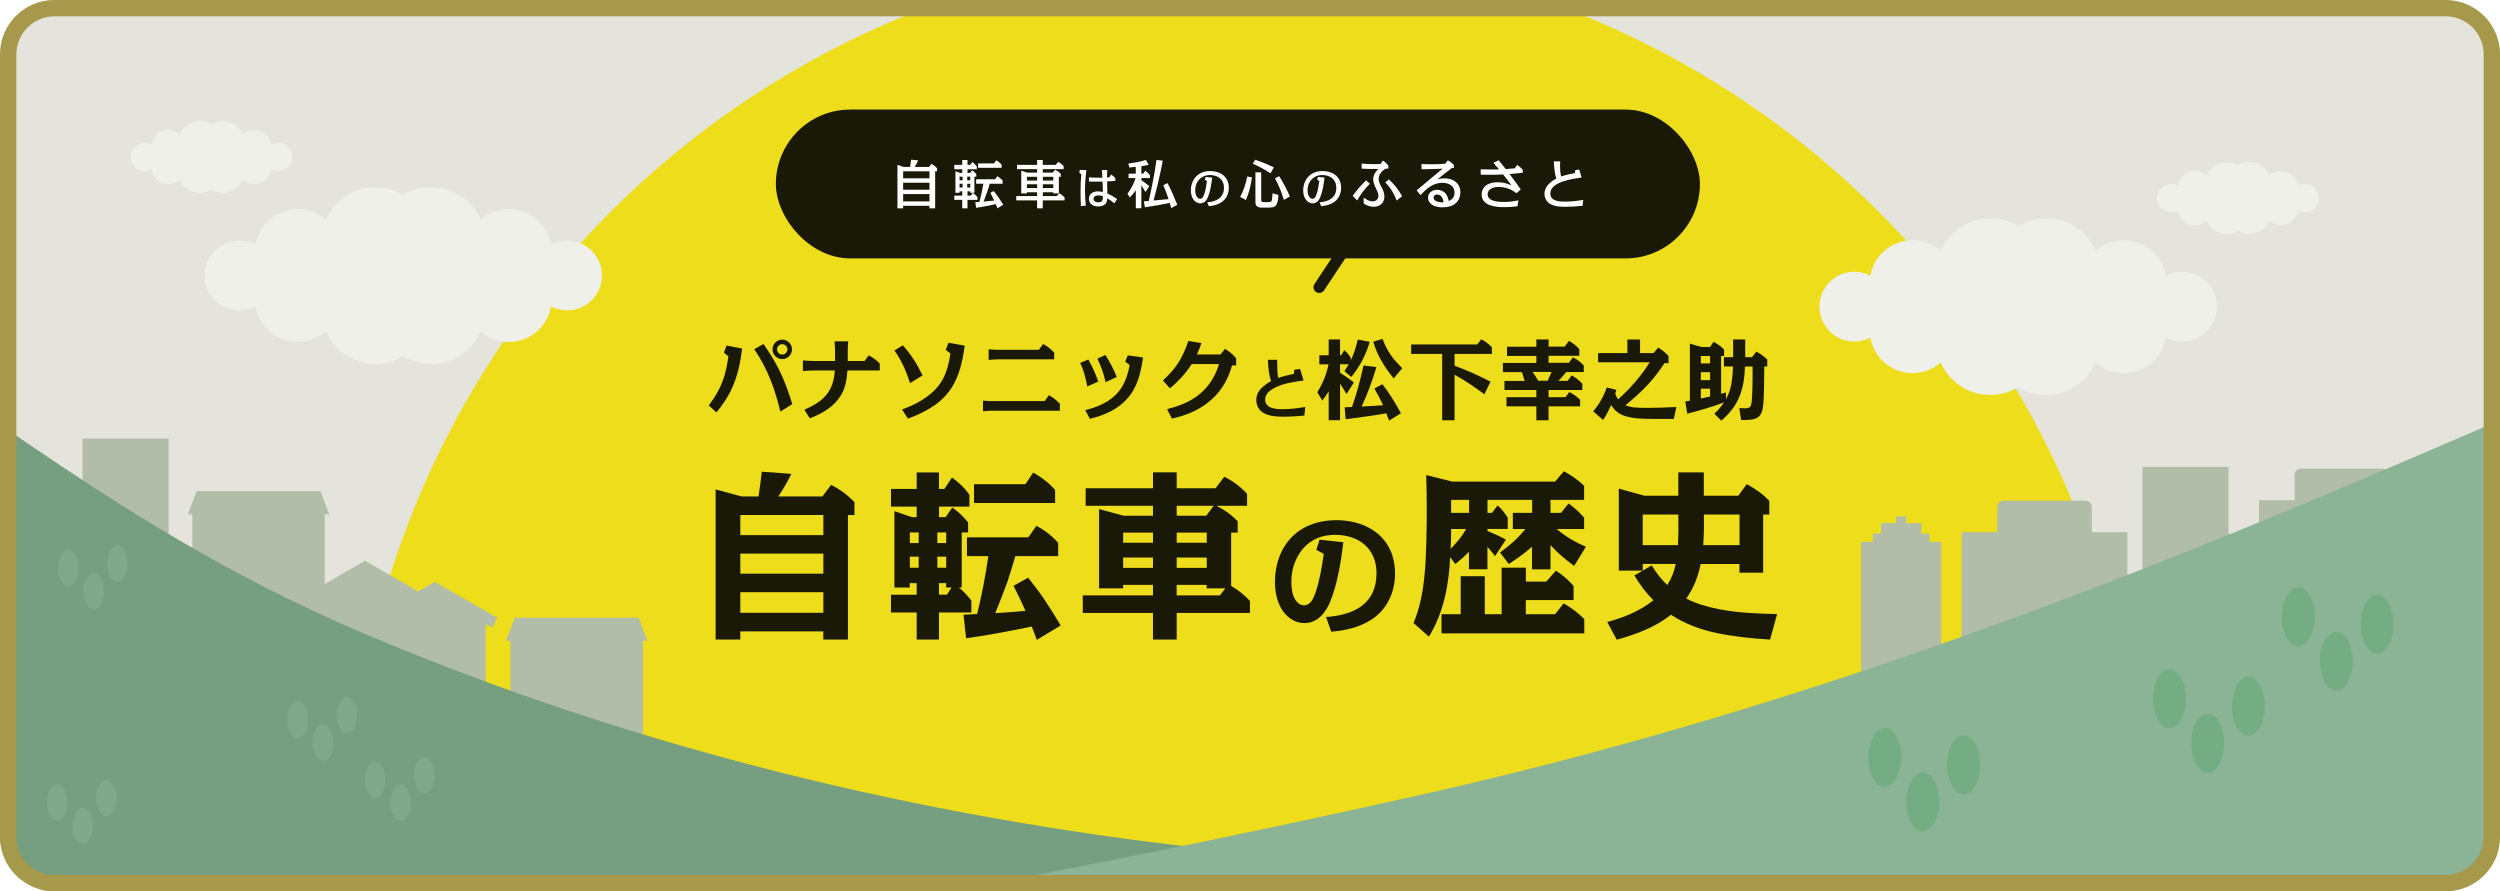 <?xml version="1.0" encoding="UTF-8"?><svg id="b" xmlns="http://www.w3.org/2000/svg" xmlns:xlink="http://www.w3.org/1999/xlink" viewBox="0 0 460 164"><defs><style>.e{fill:#a7994c;}.e,.f,.g,.h,.i,.j,.k,.l,.m,.n,.o,.p{stroke-width:0px;}.f{fill:#7ea889;}.g{fill:#8bb395;}.h{fill:#eddd1b;}.q{clip-path:url(#d);}.i,.r{fill:none;}.j{fill:#fff;}.k{fill:#b1bda8;}.l{fill:#f0f0eb;}.r{stroke:#1a1807;stroke-linecap:round;stroke-linejoin:round;stroke-width:2.12px;}.m{fill:#769e81;}.n{fill:#1a1807;}.o{fill:#74ad83;}.p{fill:#e4e4dd;}</style><clipPath id="d"><rect class="i" x="0" y="0" width="459.52" height="164" rx="10" ry="10"/></clipPath></defs><g id="c"><g class="q"><rect class="p" y="0" width="460" height="164"/><circle class="h" cx="229.02" cy="155.5" r="164.89"/><polygon class="k" points="78.68 109.81 77.75 111.62 67.15 105.54 67.15 105.54 76.54 110.93 76.54 126.7 74.5 126.7 69.67 126.7 68.1 126.7 59.7 126.7 57.77 126.7 57.77 110.93 66.11 106.14 56.56 111.62 55.63 109.81 67.15 103.19 78.68 109.81"/><polygon class="k" points="91.5 113.67 90.57 115.49 79.98 109.41 79.98 109.41 89.36 114.79 89.36 130.57 87.32 130.57 82.5 130.57 80.93 130.57 72.52 130.57 70.59 130.57 70.59 114.79 78.93 110.01 69.38 115.49 68.45 113.67 79.98 107.06 91.5 113.67"/><polygon class="k" points="117.5 113.65 119.12 117.92 118.3 117.92 118.3 140.28 115.44 140.28 110.26 140.28 93.94 140.28 93.94 117.92 93.11 117.92 94.74 113.65 117.5 113.65"/><polygon class="k" points="58.96 90.37 60.58 94.63 59.75 94.63 59.75 117 56.9 117 51.72 117 35.4 117 35.4 94.63 34.57 94.63 36.19 90.37 58.96 90.37"/><polygon class="k" points="344.61 99.7 344.61 98.21 346.11 98.21 346.11 96.26 348.89 96.26 348.89 95.01 350.75 95.01 350.75 96.26 353.53 96.26 353.53 98.21 355.03 98.21 355.03 99.7 357.19 99.7 357.19 133.51 357.19 134.89 342.45 134.89 342.45 133.51 342.45 99.7 344.61 99.7"/><path class="k" d="M360.96,99.31v-1.38h6.55s0-4.67,0-4.67c0-.63.51-1.13,1.13-1.13h15.12c.62,0,1.13.51,1.13,1.13v4.67s6.55,0,6.55,0v1.38s0,21.3,0,21.3h1.98v1.38h-34.45v-1.38h1.98s0-21.3,0-21.3Z"/><path class="k" d="M415.67,93.42v-1.38h6.55s0-4.67,0-4.67c0-.63.51-1.13,1.13-1.13h15.12c.62,0,1.13.51,1.13,1.13v4.67s6.55,0,6.55,0v1.38s0,21.3,0,21.3h1.98v1.38h-34.45v-1.38h1.98s0-21.3,0-21.3Z"/><polygon class="k" points="394.21 87.28 394.21 85.9 410.05 85.9 410.05 87.28 410.05 122.1 411.18 122.1 411.18 123.48 393.09 123.48 393.09 122.1 394.21 122.1 394.21 87.28"/><polygon class="k" points="15.19 82.07 15.19 80.69 31.03 80.69 31.03 82.07 31.03 116.89 32.15 116.89 32.15 118.26 14.06 118.26 14.06 116.89 15.19 116.89 15.19 82.07"/><path class="m" d="M-492.06,178s88.51,8.99,176.13-42.81S-153.79,31.36-108.88,31.36c67.85,0,101.25,53.26,174.59,84.66,119.8,51.29,234.4,43.03,234.4,43.03v52.33l-792.17-6.1v-27.27Z"/><path class="g" d="M-7.18,190.44s119.14-10.5,269.78-44.46c160.13-36.1,270.26-116.12,341.97-116.12,108.31,0,192.75,82.85,266.97,109.84,151.03,54.92,385.97,86.96,385.97,86.96v23.84s-330.19-8.13-422.94-3.91c-63.91,2.9-353.95-20.38-542.53-29.15-85.08-3.96-149.53,4.89-163.2,3.27-43.97-5.18-136.02-30.26-136.02-30.26Z"/></g><circle class="l" cx="399.52" cy="36.44" r="2.61"/><circle class="l" cx="403.88" cy="38.21" r="3.21"/><circle class="l" cx="403.88" cy="34.68" r="3.21"/><circle class="l" cx="409.69" cy="38.99" r="4.06"/><circle class="l" cx="409.69" cy="33.9" r="4.06"/><circle class="l" cx="424.03" cy="36.44" r="2.61"/><circle class="l" cx="419.67" cy="34.68" r="3.21"/><circle class="l" cx="419.67" cy="38.21" r="3.21"/><circle class="l" cx="413.86" cy="33.9" r="4.06"/><circle class="l" cx="413.86" cy="38.99" r="4.06"/><circle class="l" cx="26.63" cy="28.9" r="2.61"/><circle class="l" cx="31" cy="30.66" r="3.21"/><circle class="l" cx="31" cy="27.13" r="3.21"/><circle class="l" cx="36.81" cy="31.44" r="4.06"/><circle class="l" cx="36.81" cy="26.35" r="4.06"/><circle class="l" cx="51.15" cy="28.9" r="2.61"/><circle class="l" cx="46.78" cy="27.13" r="3.21"/><circle class="l" cx="46.78" cy="30.66" r="3.21"/><circle class="l" cx="40.97" cy="26.35" r="4.06"/><circle class="l" cx="40.97" cy="31.44" r="4.06"/><circle class="l" cx="341.2" cy="56.42" r="6.42"/><circle class="l" cx="351.92" cy="60.76" r="7.89"/><circle class="l" cx="351.92" cy="52.08" r="7.89"/><circle class="l" cx="366.22" cy="62.68" r="9.99"/><circle class="l" cx="366.22" cy="50.16" r="9.99"/><circle class="l" cx="401.49" cy="56.42" r="6.42"/><circle class="l" cx="390.76" cy="52.08" r="7.89"/><circle class="l" cx="390.76" cy="60.76" r="7.89"/><circle class="l" cx="376.46" cy="50.16" r="9.99"/><circle class="l" cx="376.46" cy="62.68" r="9.99"/><circle class="l" cx="44.05" cy="50.69" r="6.42"/><circle class="l" cx="54.78" cy="55.03" r="7.89"/><circle class="l" cx="54.78" cy="46.36" r="7.89"/><circle class="l" cx="69.08" cy="56.96" r="9.99"/><circle class="l" cx="69.08" cy="44.43" r="9.99"/><circle class="l" cx="104.34" cy="50.69" r="6.42"/><circle class="l" cx="93.62" cy="46.36" r="7.89"/><circle class="l" cx="93.62" cy="55.03" r="7.89"/><circle class="l" cx="79.32" cy="44.43" r="9.99"/><circle class="l" cx="79.32" cy="56.96" r="9.99"/><ellipse class="f" cx="12.56" cy="104.55" rx="1.89" ry="3.37"/><ellipse class="f" cx="17.24" cy="108.8" rx="1.89" ry="3.37"/><ellipse class="f" cx="21.61" cy="103.69" rx="1.89" ry="3.37"/><ellipse class="f" cx="54.78" cy="132.43" rx="1.89" ry="3.37"/><ellipse class="f" cx="59.45" cy="136.69" rx="1.89" ry="3.37"/><ellipse class="f" cx="63.83" cy="131.57" rx="1.89" ry="3.37"/><ellipse class="f" cx="10.52" cy="147.7" rx="1.89" ry="3.37"/><ellipse class="f" cx="15.2" cy="151.96" rx="1.89" ry="3.37"/><ellipse class="f" cx="19.57" cy="146.84" rx="1.89" ry="3.37"/><ellipse class="f" cx="69.04" cy="143.47" rx="1.89" ry="3.37"/><ellipse class="f" cx="73.72" cy="147.72" rx="1.89" ry="3.37"/><ellipse class="f" cx="78.09" cy="142.61" rx="1.89" ry="3.37"/><ellipse class="o" cx="437.39" cy="114.86" rx="3.03" ry="5.41"/><ellipse class="o" cx="429.89" cy="121.69" rx="3.03" ry="5.41"/><ellipse class="o" cx="422.88" cy="113.49" rx="3.03" ry="5.41"/><ellipse class="o" cx="413.71" cy="129.96" rx="3.03" ry="5.41"/><ellipse class="o" cx="406.21" cy="136.78" rx="3.03" ry="5.41"/><ellipse class="o" cx="399.2" cy="128.58" rx="3.03" ry="5.41"/><ellipse class="o" cx="361.31" cy="140.75" rx="3.03" ry="5.41"/><ellipse class="o" cx="353.81" cy="147.57" rx="3.03" ry="5.41"/><ellipse class="o" cx="346.8" cy="139.37" rx="3.03" ry="5.41"/><path class="n" d="M134.65,71.5c-.72,1.59-1.72,3.04-2.83,4.39l-1.4-1.29c1.27-1.71,2.24-3.36,2.86-5.42.35-1.17.58-2.4.74-3.62l-.82-.69.48-1.29,2.88.55c-.35,2.65-.79,4.9-1.91,7.37ZM143.37,68.07c1.01,2.03,1.75,4.13,2.41,6.29l-2.2,1.37c-1.03-4.29-2.32-7.8-4.79-11.48l1.69-.95c1.13,1.59,2.07,3.14,2.9,4.78ZM145.73,64.28c0,.98-.82,1.8-1.8,1.8s-1.79-.82-1.79-1.8.8-1.79,1.79-1.79,1.8.82,1.8,1.79ZM142.98,64.28c0,.53.43.96.95.96s.96-.43.96-.96-.43-.95-.96-.95-.95.43-.95.95Z"/><path class="n" d="M153.65,64.52c0-.56-.05-1.14-.1-1.71h2.52c-.05.56-.08,1.14-.08,1.71v1.9h3.09l.76-1.03c.77.4,1.45.85,2.04,1.51v1.27h-5.95c-.16,2.03-.43,3.7-1.74,5.34-1.37,1.74-3.17,2.65-5.18,3.47l-1.01-1.59c3.49-1.53,5.36-3.25,5.6-7.22h-3.89c-.66,0-1.32.05-1.98.1v-1.95c.66.05,1.32.1,1.98.1h3.94v-1.9Z"/><path class="n" d="M169.76,69.07l-2.3,1.42c-.71-2.14-1.56-4.17-2.88-6l1.54-.95c1.56,1.74,2.61,3.43,3.63,5.53ZM177.51,63.6c-.42,3.15-1.09,5.6-2.3,7.56-1.61,2.61-4.13,4.38-8.15,5.87l-1.08-1.69c2.46-.88,5.03-2.25,6.69-4.34,1.38-1.74,1.88-3.81,2.2-5.97l-.85-.66.5-1.3,2.99.53Z"/><path class="n" d="M182.84,73.8h9.38l.77-1.08c.77.42,1.45.93,2.03,1.58v1.27h-12.17c-.66,0-1.32.03-1.98.1v-1.96c.66.06,1.32.1,1.98.1ZM183.88,64.36h7.27l.79-1.06c.77.42,1.43.92,2.03,1.58v1.24h-10.08c-.66,0-1.32.05-1.98.1v-1.95c.66.05,1.32.1,1.98.1Z"/><path class="n" d="M202.09,70.21l-2.04.9c-.29-1.56-.63-2.96-1.29-4.34l1.5-.61c.74,1.3,1.32,2.65,1.83,4.05ZM207.61,73.12c-1.75,2.12-4.21,3.23-7.06,3.94l-.87-1.59c2.85-.72,5.21-1.88,6.64-4.1.84-1.3,1.27-2.72,1.54-4.21l-.82-.61.47-1.17,2.8.4c-.37,2.65-.96,5.26-2.7,7.35ZM205.47,69.36l-2.04.96c-.37-1.66-.79-2.81-1.51-4.33l1.48-.68c.8,1.29,1.5,2.57,2.07,4.04Z"/><path class="n" d="M223.29,73.17c-2.07,2.03-4.65,3.18-7.66,3.86l-.88-1.75c2.49-.64,4.79-1.53,6.66-3.38,1.38-1.35,2.35-3.07,2.88-4.91h-5.02c-1.16,1.79-2.38,3.09-3.99,4.47l-1.3-1.45c2.48-2.3,3.57-4.08,4.68-7.27l2.4.4c-.24.71-.51,1.4-.82,2.08h4.33l.82-1.03c.8.47,1.5,1.03,2.07,1.75v1.29h-.77c-.61,2.25-1.7,4.31-3.39,5.93Z"/><path class="n" d="M238.06,68.79l.1-.77,1.05-.13.65,2.12c-1.79.25-3.6.49-5.24,1.3-.87.43-1.83,1.11-1.83,2.19,0,1.7,2.01,1.79,3.25,1.79,1.4,0,2.76-.17,4.13-.41l-.16,1.59c-1.24.11-2.5.2-3.76.2s-2.72-.05-3.85-.74c-.81-.5-1.24-1.4-1.24-2.33,0-.98.44-1.72,1.15-2.37.48-.43.99-.8,1.56-1.11-.43-1.27-.51-2.58-.57-3.92h1.71v.73c0,.92.01,1.7.19,2.61.93-.33,1.91-.54,2.87-.75Z"/><path class="n" d="M243.31,73.7l-.93-1.53c.98-1.56,1.71-3.31,2.07-5.13h-1.69v-1.67h1.72v-2.91h2.09v2.91h.21l.56-.93c.48.39.87.85,1.19,1.38v.51c.6-1.22,1-2.54,1.3-3.86l2.2.43c-.69,2.38-1.82,4.54-3.39,6.46l-1.27-1.06c.27-.42.55-.84.79-1.27h-1.59v1.58c.88.51,1.74,1.13,2.54,1.77l-1.35,2.12c-.39-.64-.77-1.29-1.19-1.91v6.72h-2.09v-5.31c-.35.59-.74,1.14-1.17,1.69ZM250.9,67.24l2.36.32c-.74,2.46-1.62,4.9-2.72,7.24,1.32-.06,2.62-.14,3.94-.24-.47-1.06-1.01-2.06-1.59-3.07l1.48-.8c1.3,1.69,2.38,3.49,3.41,5.34l-2.19,1.37c-.18-.45-.34-.9-.51-1.35-2.48.43-4.97.77-7.48,1.08l-.18-2.19c.45-.02.9-.03,1.35-.05.87-2.49,1.56-5.07,2.12-7.64ZM258.02,67.74l-1.58,1.88c-1.66-2-3.02-4.2-3.76-6.74l1.7-.53c.85,2.28,1.91,3.7,3.63,5.39Z"/><path class="n" d="M267.64,67.29c1.03.4,2.07.8,3.1,1.25,1.19.53,2.36,1.09,3.52,1.69l-1.14,2.32c-1.75-1.3-3.57-2.56-5.48-3.6v8.38h-2.28v-12.21h-5.71v-1.74h12.16l.74-.95c.74.37,1.4.87,1.96,1.48v1.21h-6.87v2.17Z"/><path class="n" d="M282.7,62.46h2.24v1.32h2.96l.79-1.06c.72.4,1.37.9,1.91,1.54v1.21h-5.66v1.29h3.73l.76-1.01c.76.39,1.42.87,1.98,1.5v1.21h-3.23c-.45.58-.92,1.11-1.42,1.62h1.69l.74-1.01c.74.4,1.42.92,1.96,1.56v1.13h-6.21v1.33h3.1l.71-.95c.74.37,1.43.84,1.99,1.43v1.19h-5.81v2.57h-2.24v-2.57h-5.5v-1.67h5.5v-1.33h-5.87v-1.67h3.7c-.14-.55-.31-1.09-.48-1.62h-3.51v-1.69h6.16v-1.29h-5.4v-1.69h5.4v-1.32ZM281.99,68.44c.39.51.72,1.06,1.05,1.62h1.72c.26-.53.51-1.08.74-1.62h-3.51Z"/><path class="n" d="M303.14,70.84c-1.25,1.33-2.64,2.56-4.05,3.73,1.05.45,2.38.48,4,.48,1.79,0,3.57-.08,5.36-.16l-.47,2.19h-3.49c-1.93,0-4.07,0-5.79-.64-.95-.35-1.75-1.06-2.25-1.93-.43.96-.88,1.9-1.48,2.77l-1.82-1.61c1.11-1.3,1.95-2.77,2.49-4.38l1.77.45c-.06.21-.14.47-.21.71.13.35.31.71.53,1.03,2.24-2.01,4.23-4.26,5.82-6.82h-9.5v-1.7h5.39v-2.49h2.33v2.49h2.49l.84-1c.71.42,1.37.93,1.91,1.56v1.29h-.74c-.93,1.43-1.98,2.8-3.14,4.04Z"/><path class="n" d="M310.46,76.12l-.37-2.25c.27-.05.56-.1.85-.14v-10.49l2.17.61h1.53l.66-.95c.77.42,1.32.77,1.93,1.43v1.17h-.55v6.96c.31-.08.6-.16.9-.24v1.24c.6-1.11.92-2.14,1.08-3.38.13-.88.18-1.77.21-2.65h-1.66v-1.71h1.69v-3.26h2.22v3.26h1.25l.8-1.01c.84.43,1.33.8,2.01,1.45v1.27h-.55c0,1.33-.02,2.67-.05,4-.03,1.14-.05,2.3-.19,3.43-.31,2.4-1.72,2.41-4.02,2.43l-.34-2.2c.37.02.74.05,1.11.05.42,0,.87-.11,1.01-.51.18-.48.19-1.06.23-1.59.1-1.87.1-3.73.1-5.6h-1.4c-.16,4.21-1.08,7.14-4.36,9.96l-1.27-1.27c.66-.63,1.25-1.32,1.77-2.09-2.2.85-4.49,1.48-6.77,2.09ZM312.95,66.87h1.71v-1.37h-1.71v1.37ZM312.95,69.94h1.71v-1.46h-1.71v1.46ZM312.95,73.33c.56-.11,1.14-.24,1.71-.37v-1.45h-1.71v1.82Z"/><path class="n" d="M151.33,91.34l1.6-2.13c1.6.83,3.06,1.87,4.29,3.2v2.36h-1.2v22.91h-4.53v-1.5h-15.28v1.5h-4.53v-27.63l4.79,1.3h3.1c.23-1.53.43-3.03.6-4.56l5.43.4c-.7,1.47-1.5,2.83-2.4,4.16h8.12ZM136.22,98.46h15.28v-3.7h-15.28v3.7ZM136.22,105.56h15.28v-3.7h-15.28v3.7ZM136.22,112.75h15.28v-3.79h-15.28v3.79Z"/><path class="n" d="M174,95.14l1.23-1.76c1.1.77,2.06,1.7,2.9,2.73v1.86h-1.17v10.12h-.53c.87.7,1.6,1.53,2.3,2.4v2.2h-5.96v4.99h-4.1v-4.99h-4.73v-3.26h4.73v-2.13h-1.27v.8h-2.83v-14.05l3.2,1.1h.9v-1.93h-4.73v-3.26h4.73v-3.03h4.1v3.03h1l1.4-2.1c1.3.97,2.23,1.8,3.2,3.16v2.2h-5.59v1.93h1.23ZM169.04,97.97h-1.63v1.96h1.63v-1.96ZM169.04,102.43h-1.63v2.03h1.63v-2.03ZM172.47,99.93h1.63v-1.96h-1.63v1.96ZM172.47,104.46h1.63v-2.03h-1.63v2.03ZM172.77,109.42h1.46l.87-1.33h-1v-.8h-1.33v2.13ZM186.48,107.79l2.7-1.5c1,1.3,2,2.56,2.93,3.93,1.07,1.6,2.06,3.23,3.06,4.86l-4.4,2.66c-.3-.83-.6-1.66-.93-2.46-2.46.5-4.93,1-7.39,1.43-1.56.27-3.13.5-4.69.73l-.47-4.33c.83-.03,1.67-.1,2.5-.13.87-3.53,1.56-7.06,2.06-10.65h-3.93v-3.46h11.29l1.5-2.13c1.5.83,2.86,1.83,4,3.16v2.43h-7.89c-.47,1.6-.93,3.16-1.46,4.73-.7,1.93-1.47,3.86-2.23,5.76,1.83-.1,3.7-.27,5.56-.43-.7-1.57-1.43-3.1-2.2-4.6ZM188.68,89.08l1.43-2.13c1.53.87,2.86,1.86,4.03,3.2v2.4h-14.92v-3.46h9.46Z"/><path class="n" d="M229.99,110.58v2.2h-13.48v4.89h-4.36v-4.89h-12.92v-3.23h12.92v-1.93h-5.49v.63h-4.43v-14.58l4.53,1.23h5.39v-1.83h-12.39v-3.23h12.39v-2.93h4.36v2.93h7.16l1.6-2.13c1.6.83,3,1.83,4.19,3.16v2.2h-5.63c1.46.73,2.73,1.63,3.9,2.83v2.1h-1.2v9.82c1.3.73,2.46,1.67,3.46,2.76ZM212.15,98h-5.49v1.86h5.49v-1.86ZM212.15,102.59h-5.49v1.9h5.49v-1.9ZM216.51,93.07v1.83h5.43l1.37-1.83h-6.79ZM216.51,99.86h5.53v-1.86h-5.53v1.86ZM216.51,104.49h5.53v-1.9h-5.53v1.9ZM222.03,108.25v-.63h-5.53v1.93h7.96l1-1.3h-3.43Z"/><path class="n" d="M244.81,110.59c-.84,2.1-2.35,4.06-4.83,4.06-1.56,0-2.97-.89-3.86-2.13-1.14-1.56-1.53-3.61-1.53-5.52,0-3.09,1.06-6.26,3.34-8.42,2.15-2.03,5.02-2.87,7.92-2.87,6.04,0,10.84,3.42,10.84,9.83,0,3.44-1.51,6.73-4.5,8.56-2.15,1.36-4.73,1.93-7.25,2.13l-.94-2.7c5.05-.35,9.28-2.35,9.28-8.07,0-4.53-3.27-7.05-7.6-7.05-2.82,0-5.2,1.14-6.68,3.59-.94,1.51-1.39,3.27-1.39,5.05,0,1.06.12,2.33.72,3.27.35.57.89,1.06,1.58,1.06,1.24,0,1.78-1.31,2.13-2.3.79-2.3,1.19-4.75,1.53-7.15l-1.36-.77.59-1.86,4.38.47c-.42,3.49-1.06,7.55-2.38,10.82Z"/><path class="n" d="M277.63,103.79l-1.63-2.13c1.73-1.23,3.33-2.63,4.66-4.33h-2.3v-2.96h3.56v-2.4h-8.22v2.4h.83l1.03-1.37c.77.63,1.33,1.43,1.86,2.26v2.06h-3.73v.37c1.17.47,2.3,1,3.4,1.6l-2,3.03c-.47-.6-.93-1.17-1.4-1.7v4.13h-3.4v-3.23c-.77.8-1.6,1.53-2.5,2.26l-.97-1.26c-.2,5.06-1.2,10.25-3.9,14.62l-2.83-2.5c1.1-2.6,1.66-5.43,1.96-8.22.27-2.33.33-4.66.4-6.99.07-2.03.07-4.03.07-6.06s-.03-3.96-.1-5.96l4.79,1.2h18.94l1.6-1.9c1.37.77,2.63,1.57,3.73,2.7v2.56h-6.19v2.4h1.93l1.4-1.73c1.07.77,2.03,1.6,2.86,2.63v2.06h-5.06c1.63,1.37,3.4,2.43,5.39,3.26l-2.16,3.53c-1.56-1.13-3.06-2.36-4.36-3.83v4.46h-3.4v-4.16c-1.33,1.2-2.8,2.23-4.29,3.2ZM286.15,113.01l1.56-2c1.4.8,2.66,1.76,3.8,2.9v2.63h-26.27v-3.53h3.53v-6.99h4.43v6.99h3.1v-8.56h4.46v2.56h3.76l1.76-2c1.23.73,2.3,1.73,3.26,2.8v2.6h-8.79v2.6h5.39ZM267.01,97.33c0,1.23-.03,2.43-.1,3.66,1.1-1.1,2.1-2.3,2.86-3.66h-2.76ZM267.01,94.37h3.3v-2.4h-3.3v2.4Z"/><path class="n" d="M302.26,103.76v1.23h-4.4v-15.08l4.69,1.3h6.26v-4.29h4.69v4.29h6.36l1.53-2.13c1.56.83,2.96,1.8,4.16,3.1v2.5h-1.13v10.69h-4.36v-1.6h-7.13c-.47,2.3-1.3,4.46-2.66,6.36,1.86.97,3.86,1.53,6.03,1.96,3.5.7,7.39.83,10.69.9l-1.3,4.69c-3.3-.2-6.59-.53-9.82-1.2-3-.63-5.86-1.7-8.42-3.36-2.9,2.3-6.43,3.6-9.96,4.59l-1.76-3.26c3.06-.83,5.99-2,8.49-4-1.36-1.37-2.5-2.9-3.5-4.56l3.2-1.86c.8,1.33,1.73,2.56,2.86,3.63.77-1.2,1.27-2.5,1.56-3.9h-6.09ZM302.26,94.67v5.63h6.49c.03-.87.07-1.77.07-2.63v-3h-6.56ZM313.52,97.3c0,1-.07,2-.13,3h6.69v-5.63h-6.56v2.63Z"/><rect class="n" x="142.76" y="20.16" width="170.02" height="27.39" rx="13.69" ry="13.69"/><path class="j" d="M170.95,30.71l.43-.56c.39.21.75.48,1.04.81v.56h-.35v6.81h-1.05v-.46h-4.84v.46h-1.05v-8l1.11.38h1.22c.08-.45.14-.89.19-1.33l1.3.12c-.19.42-.41.81-.65,1.21h2.66ZM166.18,32.81h4.84v-1.29h-4.84v1.29ZM166.18,34.91h4.84v-1.29h-4.84v1.29ZM166.18,37.06h4.84v-1.35h-4.84v1.35Z"/><path class="j" d="M178.51,31.82l.36-.49c.29.2.55.43.77.7v.48h-.35v2.96h-.76v-.27h-.51v.79h.62l.36-.5c.33.22.54.41.85.78v.51h-1.83v1.56h-.97v-1.56h-1.46v-.79h1.46v-.79h-.49v.27h-.76v-3.96l.85.31h.4v-.68h-1.46v-.8h1.46v-.9h.97v.9h.5l.37-.52c.32.23.56.43.84.79v.53h-1.71v.68h.49ZM177.11,32.51h-.55v.67h.55v-.67ZM177.11,33.81h-.55v.69h.55v-.69ZM177.97,33.18h.56v-.67h-.56v.67ZM177.97,34.51h.56v-.69h-.56v.69ZM181.56,35.52c-.2.53-.39,1.04-.58,1.57.58-.05,1.41-.13,1.95-.19-.22-.49-.46-.96-.71-1.41l.62-.34c.65.79,1.21,1.64,1.76,2.51l-1.06.67c-.11-.27-.2-.51-.32-.77-.69.15-1.46.3-2.18.44-.42.08-.94.17-1.44.24l-.14-1.04c.28-.02.53-.04.76-.06.29-1.09.54-2.2.72-3.33h-1.33v-.82h3.48l.41-.56c.38.21.72.48.99.81v.57h-2.38c-.16.58-.34,1.17-.55,1.71ZM182.9,30.06l.41-.56c.38.21.72.48.99.81v.57h-4.33v-.82h2.92Z"/><path class="j" d="M193.71,31.76l.44-.53c.39.2.74.45,1.03.77v.53h-.35v3.06h-1.03v-.21h-1.92v.7h2.59l.43-.53c.37.2.7.47.98.78v.54h-4.01v1.46h-1.04v-1.46h-3.84v-.79h3.84v-.7h-1.89v.21h-1.03v-4.19l1.1.36h1.82v-.64h-3.69v-.78h3.69v-.9h1.04v.9h2.4l.43-.56c.39.21.73.47,1.02.8v.54h-3.85v.64h1.83ZM190.84,32.53h-1.89v.69h1.89v-.69ZM190.84,33.91h-1.89v.69h1.89v-.69ZM191.88,33.22h1.92v-.69h-1.92v.69ZM191.88,34.6h1.92v-.69h-1.92v.69Z"/><path class="j" d="M199.9,31.28c-.17,1.28-.26,2.58-.26,3.88,0,.89.05,1.78.15,2.68l-.91.08c-.04-.86-.06-1.72-.06-2.58,0-1.1.03-2.21.14-3.3l-.37-.22.1-.56,1.22.03ZM202.78,31.29h.95c-.02.34-.03.68-.03,1.02,0,.11,0,.23,0,.35.14,0,.28-.02.42-.03l.33-.53c.3.21.56.43.78.73v.45c-.51.05-1.01.09-1.52.11,0,.74.02,1.46.05,2.2.63.28,1.23.63,1.79,1.03l-.52.8c-.4-.35-.82-.67-1.29-.93-.02.27-.06.55-.18.79-.29.54-.92.71-1.49.71-.86,0-1.71-.43-1.71-1.39s.78-1.39,1.64-1.39c.32,0,.63.05.93.13-.02-.65-.04-1.29-.06-1.93-.42,0-.83,0-1.25,0s-.83,0-1.25,0v-.78c.64.04,1.28.07,1.92.07.18,0,.37,0,.55,0-.02-.48-.05-.94-.09-1.42ZM202.07,35.95c-.41,0-.86.15-.86.64,0,.46.48.64.87.64.7,0,.86-.4.86-1.03v-.07c-.27-.13-.57-.18-.87-.18Z"/><path class="j" d="M207.89,36.33l-.44-.67c.7-.93,1.13-1.79,1.5-2.89h-1.29v-.82h1.32v-1.25c-.39.05-.78.09-1.17.13l-.2-.74c.98-.14,2.32-.32,3.23-.67l.51.91c-.45.1-.89.18-1.34.24v1.38h.34l.38-.54c.32.23.61.5.86.81v.55h-1.58v.39c.51.34,1,.7,1.46,1.09l-.7,1.08c-.24-.42-.5-.84-.76-1.24v4.23h-1.02v-3.31c-.32.47-.69.9-1.09,1.31ZM212.79,29.43l1.15.13c-.44,2.47-1.03,4.91-1.69,7.33.93-.07,1.86-.16,2.76-.25-.27-.88-.61-1.73-.96-2.57l.77-.38c.68,1.29,1.26,2.63,1.8,3.98l-1.11.62c-.1-.32-.19-.64-.29-.96-1.5.34-3.03.58-4.56.81l-.19-1.1c.3-.02.59-.04.9-.06.56-2.5,1.07-5,1.42-7.54Z"/><path class="j" d="M222.3,36.19c-.25.65-.7,1.23-1.46,1.23-.51,0-.96-.31-1.25-.71-.35-.48-.47-1.12-.47-1.71,0-1.15.49-2.27,1.46-2.94.61-.42,1.35-.59,2.08-.59,1.9,0,3.44,1.05,3.44,3.08,0,1.05-.43,2.02-1.3,2.63-.7.48-1.55.69-2.38.76l-.29-.71c1.66-.14,3.08-.81,3.08-2.68,0-1.54-1.12-2.34-2.57-2.34-1.62,0-2.72,1.18-2.72,2.78,0,.42.06.91.33,1.25.14.17.33.34.57.34.42,0,.62-.45.74-.79.29-.8.4-1.65.52-2.49l-.39-.22.14-.52,1.21.11c-.12,1.12-.34,2.49-.75,3.53Z"/><path class="j" d="M229.24,36.8l-1.06-.56c.66-1.17,1.04-2.46,1.32-3.76l.86.15c-.19,1.38-.54,2.91-1.11,4.17ZM234.4,30.82l-.64,1.07c-1.04-.71-2.1-1.25-3.24-1.77l.44-.72c1.18.4,2.33.85,3.44,1.41ZM232.05,36.71c0,.46.14.48.55.48h.64c.41,0,.75,0,.8-.46.04-.36.1-.79.11-1.16l1.08.3c-.03.64-.1,1.29-.36,1.77-.27.51-.81.56-1.49.56h-1.09c-.36,0-.74-.02-1.02-.25-.25-.21-.27-.54-.27-.83v-5.41h1.06v5ZM237.33,36.14l-1.09.64c-.43-1.37-.94-2.71-1.64-3.97l.76-.4c.77,1.17,1.41,2.43,1.97,3.72Z"/><path class="j" d="M242.97,36.19c-.25.65-.7,1.23-1.46,1.23-.51,0-.96-.31-1.25-.71-.35-.48-.47-1.12-.47-1.71,0-1.15.49-2.27,1.46-2.94.61-.42,1.35-.59,2.08-.59,1.9,0,3.44,1.05,3.44,3.08,0,1.05-.43,2.02-1.3,2.63-.7.48-1.55.69-2.38.76l-.29-.71c1.66-.14,3.08-.81,3.08-2.68,0-1.54-1.12-2.34-2.57-2.34-1.62,0-2.72,1.18-2.72,2.78,0,.42.06.91.33,1.25.14.17.33.34.57.34.42,0,.62-.45.74-.79.29-.8.4-1.65.52-2.49l-.39-.22.14-.52,1.21.11c-.12,1.12-.34,2.49-.75,3.53Z"/><path class="j" d="M252.05,33.82c-.93.91-1.71,1.93-2.33,3.07l-.82-.87c.79-1.08,1.5-1.9,2.47-2.84l.68.63ZM253.67,32.92c0,.48.21.91.51,1.46.27.54.55,1.12.55,1.75,0,1.2-.82,1.92-1.99,1.92-.65,0-1.28-.25-1.82-.6v-1.1c.48.36,1.01.7,1.63.7s1.08-.4,1.08-1.04c0-.46-.25-.93-.46-1.36-.3-.63-.5-1.12-.5-1.65,0-.76.4-1.4.95-1.9-.29,0-.59,0-.89,0-.73,0-1.46-.04-2.19-.07v-.94c.68.07,1.37.11,2.07.11.47,0,.94,0,1.4-.03l.45-.62c.38.25.7.55.99.91v.55c-.19.02-.37.03-.55.04-.63.39-1.23,1.08-1.23,1.85ZM257.99,36.11l-1.01.79c-.45-1.24-1.14-2.41-2.09-3.33l.66-.56c1.07.99,1.72,1.83,2.44,3.1Z"/><path class="j" d="M264.45,33.02c.42-.13.87-.21,1.31-.21,1.6,0,2.95.87,2.95,2.59,0,.74-.28,1.47-.83,1.97-.63.59-1.53.78-2.36.78-.59,0-1.26-.06-1.79-.34-.55-.29-.97-.79-.97-1.43,0-.92.79-1.46,1.65-1.46.61,0,1.21.22,1.6.71.32.39.46.89.57,1.36.68-.31,1.06-.78,1.06-1.56,0-1.24-1.12-1.8-2.23-1.8-1.74,0-2.92,1.09-4.04,2.26l-.71-.86c.96-.79,1.89-1.6,2.85-2.39.64-.54,1.3-1.06,1.93-1.61-1.03.06-2.08.1-3.12.1-.24,0-.5,0-.75,0l-.02-.95c.61.03,1.23.05,1.84.05.84,0,1.69-.04,2.53-.11l.48-.62c.42.22.79.51,1.11.86v.53c-.12.02-.24.02-.38.03-.9.69-1.79,1.39-2.67,2.11ZM264.45,35.78c-.34,0-.68.19-.68.57,0,.73,1.12.89,1.66.89.07,0,.14,0,.19,0-.08-.66-.38-1.44-1.17-1.44Z"/><path class="j" d="M274.78,29.98l.97-.49c.44.54.88,1.07,1.31,1.62.55-.04,1.1-.08,1.66-.14l.43-.62c.39.24.72.53,1.03.87v.57c-.8.09-1.61.17-2.43.23.72.92,1.39,1.87,2.07,2.84l-.8.7c-.93-.77-2.11-1.16-3.31-1.16-.58,0-1.22.11-1.65.54-.21.21-.34.5-.34.8,0,1.35,2.04,1.42,3,1.42.91,0,1.79-.1,2.68-.31l-.19,1.11c-.8.1-1.61.16-2.42.16-1.59,0-4.17-.22-4.17-2.36,0-.82.48-1.55,1.22-1.89.55-.25,1.15-.33,1.75-.33.99,0,1.61.2,2.52.56-.5-.68-1.01-1.35-1.54-2-.84.04-1.69.06-2.53.06-.53,0-1.05,0-1.58-.02l-.02-.98c.7.02,1.39.03,2.1.03.42,0,.85,0,1.28-.02-.34-.39-.68-.79-1.02-1.18Z"/><path class="j" d="M289.77,31.85l.09-.56.73-.09.42,1.46c-1.58.23-5.75.77-5.75,2.92,0,1.43,1.62,1.52,2.68,1.52,1.13,0,2.26-.13,3.37-.32l-.11,1.08c-1.04.12-2.11.19-3.16.19-.94,0-1.96-.04-2.8-.52-.67-.38-1.06-1.13-1.06-1.9,0-1.28,1.13-2.22,2.18-2.77-.33-1.02-.4-2.09-.45-3.16h1.16c0,.34-.02.68-.02,1.03,0,.59.06,1.17.19,1.75.82-.29,1.68-.47,2.53-.63Z"/><line class="r" x1="248.03" y1="44.87" x2="242.74" y2="52.85"/><path class="e" d="M449.99,3c3.86,0,7,3.14,7,7v143.99c0,3.86-3.14,7-7,7H10.01c-3.86,0-7-3.14-7-7V10.01c0-3.86,3.14-7,7-7h439.99M449.99,0H10.01C4.48,0,0,4.48,0,10.01v143.99c0,5.53,4.48,10,10.01,10h439.99c5.53,0,10.01-4.48,10.01-10V10.01c0-5.53-4.48-10.01-10.01-10.01h0Z"/></g></svg>